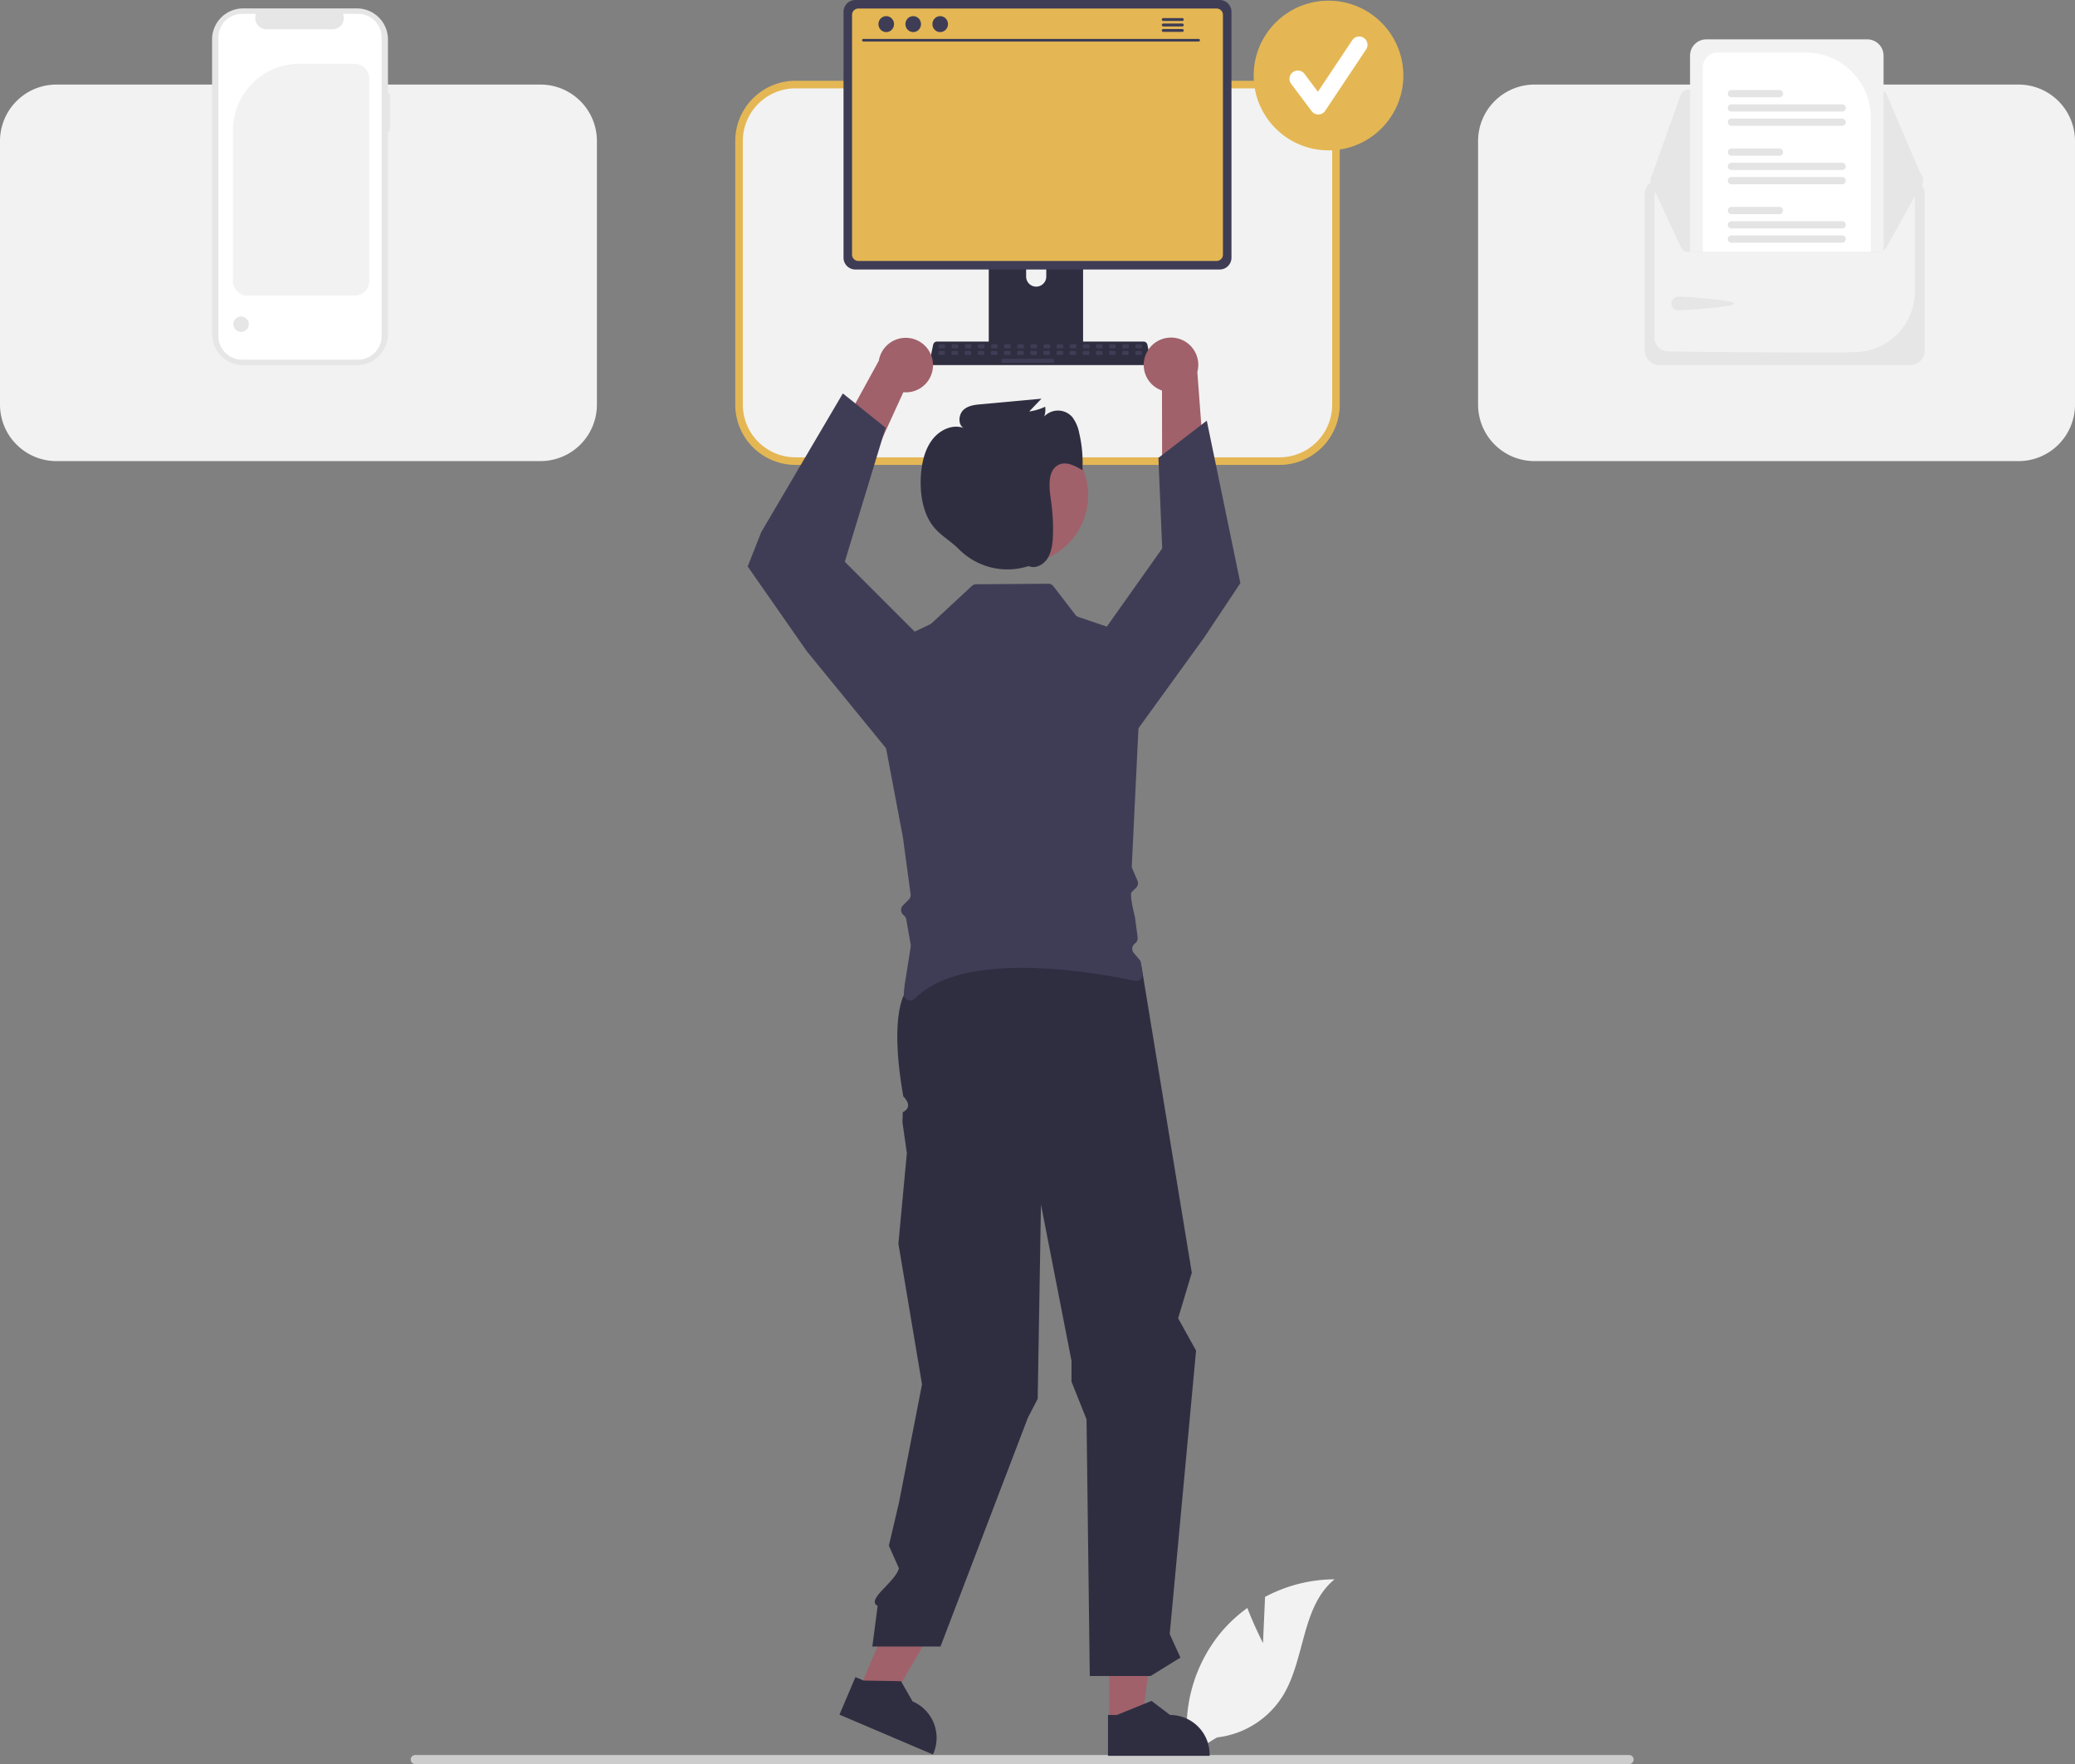 <svg xmlns="http://www.w3.org/2000/svg" data-name="Layer 1" width="714.61" height="607.437" viewBox="0 0 714.61 607.437" xmlns:xlink="http://www.w3.org/1999/xlink"><rect x="0" y="0" width="714.61" height="607.437" fill="#808080" stroke="none"/><path d="M677.66,712.062l.707-15.9a51.353,51.353,0,0,1,23.953-6.063c-11.504,9.405-10.066,27.536-17.866,40.184a30.889,30.889,0,0,1-22.651,14.274l-9.627,5.894A51.76,51.76,0,0,1,663.085,708.508a49.997,49.997,0,0,1,9.189-8.538C674.579,706.05,677.66,712.062,677.66,712.062Z" transform="translate(-242.695 -146.282)" fill="#f2f2f2"/><path d="M805.302,752.165a1.549,1.549,0,0,1-1.553,1.553H385.699a1.553,1.553,0,1,1,0-3.106H803.749A1.549,1.549,0,0,1,805.302,752.165Z" transform="translate(-242.695 -146.282)" fill="#ccc"/><path d="M937.874,305.061H771.163a19.453,19.453,0,0,1-19.431-19.432V194.831a19.452,19.452,0,0,1,19.431-19.431h166.71a19.452,19.452,0,0,1,19.431,19.431v90.798A19.453,19.453,0,0,1,937.874,305.061Z" transform="translate(-242.695 -146.282)" fill="#f2f2f2" style="isolation:isolate"/><path d="M683.355,305.061H516.645a19.453,19.453,0,0,1-19.431-19.432V194.831a19.452,19.452,0,0,1,19.431-19.431h166.71a19.452,19.452,0,0,1,19.431,19.431v90.798A19.453,19.453,0,0,1,683.355,305.061Z" transform="translate(-242.695 -146.282)" fill="#f2f2f2" style="isolation:isolate"/><path d="M428.837,305.061H262.126a19.453,19.453,0,0,1-19.431-19.432V194.831a19.452,19.452,0,0,1,19.431-19.431h166.71a19.452,19.452,0,0,1,19.431,19.431v90.798A19.453,19.453,0,0,1,428.837,305.061Z" transform="translate(-242.695 -146.282)" fill="#f2f2f2" style="isolation:isolate"/><path d="M683.356,306.366H516.645a20.76,20.76,0,0,1-20.736-20.737V194.831a20.76,20.76,0,0,1,20.736-20.736h166.71a20.76,20.76,0,0,1,20.736,20.736v90.798A20.76,20.76,0,0,1,683.356,306.366ZM516.645,176.706a18.146,18.146,0,0,0-18.126,18.125v90.798a18.147,18.147,0,0,0,18.126,18.127h166.71a18.147,18.147,0,0,0,18.126-18.127V194.831a18.146,18.146,0,0,0-18.126-18.125Z" transform="translate(-242.695 -146.282)" fill="#e4b754"/><path id="bc1d5882-7e9f-40fc-9823-09d267d208ae-244" data-name="Path 339" d="M376.98,178.365h-.674V159.877a10.7,10.7,0,0,0-10.7-10.7H326.435a10.7,10.7,0,0,0-10.701,10.7v101.427a10.7,10.7,0,0,0,10.7,10.7h39.17a10.7,10.7,0,0,0,10.7-10.7V191.525h.674Z" transform="translate(-242.695 -146.282)" fill="#e6e6e6"/><path id="a47ebcc9-6793-4ccc-8d6c-8894ca4be4c5-245" data-name="Path 340" d="M374.124,159.16V262.02a8.116,8.116,0,0,1-8.113,8.114H326.037a8.117,8.117,0,0,1-8.118-8.114V159.16a8.117,8.117,0,0,1,8.118-8.114H330.886a3.859,3.859,0,0,0,3.57,5.313h22.79a3.859,3.859,0,0,0,3.57-5.313h5.194a8.116,8.116,0,0,1,8.114,8.113Z" transform="translate(-242.695 -146.282)" fill="#fff"/><path d="M364.844,248.068H327.927a5.014,5.014,0,0,1-5.008-5.008V191.126a22.894,22.894,0,0,1,22.868-22.868h19.057a5.014,5.014,0,0,1,5.008,5.008V243.06A5.014,5.014,0,0,1,364.844,248.068Z" transform="translate(-242.695 -146.282)" fill="#f2f2f2" style="isolation:isolate"/><circle id="acf1a688-395f-49f3-a728-a81050b681c5" data-name="Ellipse 7" cx="83.021" cy="111.63" r="2.658" fill="#e6e6e6"/><path d="M614.129,218.647H584.776a1.435,1.435,0,0,0-.466.072,1.559,1.559,0,0,0-1.099,1.492v46.372h32.486V220.212A1.566,1.566,0,0,0,614.129,218.647Zm-11.109,22.878a3.405,3.405,0,0,1-.705,2.08,3.466,3.466,0,0,1-6.231-2.08V236.145a3.468,3.468,0,0,1,6.936,0Z" transform="translate(-242.695 -146.282)" fill="#2f2e41"/><path d="M583.112,265.1v4.472a.877.877,0,0,0,.873.877h30.94a.88.88,0,0,0,.873-.877v-4.472Z" transform="translate(-242.695 -146.282)" fill="#3f3d56"/><path d="M662.735,146.282H537.265a4.074,4.074,0,0,0-4.069,4.065v84.668a4.072,4.072,0,0,0,4.069,4.069H662.735a4.073,4.073,0,0,0,4.069-4.069V150.346A4.074,4.074,0,0,0,662.735,146.282Z" transform="translate(-242.695 -146.282)" fill="#3f3d56"/><path d="M661.686,149.221H538.31a2.18,2.18,0,0,0-2.175,2.179v82.57a2.179,2.179,0,0,0,2.175,2.175H661.686a2.179,2.179,0,0,0,2.175-2.175v-82.57A2.18,2.18,0,0,0,661.686,149.221Z" transform="translate(-242.695 -146.282)" fill="#e4b754"/><path d="M638.979,270.377l-1.139-5.412a1.353,1.353,0,0,0-.841-.981,1.308,1.308,0,0,0-.479-.09H565.393a1.309,1.309,0,0,0-.479.09,1.353,1.353,0,0,0-.841.981l-1.139,5.412a1.351,1.351,0,0,0,1.32,1.628h73.401a1.333,1.333,0,0,0,1.049-.502A1.35,1.35,0,0,0,638.979,270.377Z" transform="translate(-242.695 -146.282)" fill="#2f2e41"/><rect x="323.219" y="118.586" width="2.261" height="1.356" rx="0.352" fill="#3f3d56"/><rect x="327.741" y="118.586" width="2.261" height="1.356" rx="0.352" fill="#3f3d56"/><rect x="332.262" y="118.586" width="2.261" height="1.356" rx="0.352" fill="#3f3d56"/><rect x="336.784" y="118.586" width="2.261" height="1.356" rx="0.352" fill="#3f3d56"/><rect x="341.305" y="118.586" width="2.261" height="1.356" rx="0.352" fill="#3f3d56"/><rect x="345.827" y="118.586" width="2.261" height="1.356" rx="0.352" fill="#3f3d56"/><rect x="350.348" y="118.586" width="2.261" height="1.356" rx="0.352" fill="#3f3d56"/><rect x="354.869" y="118.586" width="2.261" height="1.356" rx="0.352" fill="#3f3d56"/><rect x="359.391" y="118.586" width="2.261" height="1.356" rx="0.352" fill="#3f3d56"/><rect x="363.912" y="118.586" width="2.261" height="1.356" rx="0.352" fill="#3f3d56"/><rect x="368.434" y="118.586" width="2.261" height="1.356" rx="0.352" fill="#3f3d56"/><rect x="372.955" y="118.586" width="2.261" height="1.356" rx="0.352" fill="#3f3d56"/><rect x="377.477" y="118.586" width="2.261" height="1.356" rx="0.352" fill="#3f3d56"/><rect x="381.998" y="118.586" width="2.261" height="1.356" rx="0.352" fill="#3f3d56"/><rect x="386.519" y="118.586" width="2.261" height="1.356" rx="0.352" fill="#3f3d56"/><rect x="391.041" y="118.586" width="2.261" height="1.356" rx="0.352" fill="#3f3d56"/><rect x="323.166" y="120.847" width="2.261" height="1.356" rx="0.352" fill="#3f3d56"/><rect x="327.687" y="120.847" width="2.261" height="1.356" rx="0.352" fill="#3f3d56"/><rect x="332.209" y="120.847" width="2.261" height="1.356" rx="0.352" fill="#3f3d56"/><rect x="336.73" y="120.847" width="2.261" height="1.356" rx="0.352" fill="#3f3d56"/><rect x="341.252" y="120.847" width="2.261" height="1.356" rx="0.352" fill="#3f3d56"/><rect x="345.773" y="120.847" width="2.261" height="1.356" rx="0.352" fill="#3f3d56"/><rect x="350.295" y="120.847" width="2.261" height="1.356" rx="0.352" fill="#3f3d56"/><rect x="354.816" y="120.847" width="2.261" height="1.356" rx="0.352" fill="#3f3d56"/><rect x="359.337" y="120.847" width="2.261" height="1.356" rx="0.352" fill="#3f3d56"/><rect x="363.859" y="120.847" width="2.261" height="1.356" rx="0.352" fill="#3f3d56"/><rect x="368.38" y="120.847" width="2.261" height="1.356" rx="0.352" fill="#3f3d56"/><rect x="372.902" y="120.847" width="2.261" height="1.356" rx="0.352" fill="#3f3d56"/><rect x="377.423" y="120.847" width="2.261" height="1.356" rx="0.352" fill="#3f3d56"/><rect x="381.945" y="120.847" width="2.261" height="1.356" rx="0.352" fill="#3f3d56"/><rect x="386.466" y="120.847" width="2.261" height="1.356" rx="0.352" fill="#3f3d56"/><rect x="390.987" y="120.847" width="2.261" height="1.356" rx="0.352" fill="#3f3d56"/><rect x="344.869" y="123.56" width="18.086" height="1.356" rx="0.352" fill="#3f3d56"/><path d="M655.486,160.595H540.043a.459.459,0,0,1,0-.918H655.486a.459.459,0,0,1,0,.918Z" transform="translate(-242.695 -146.282)" fill="#3f3d56"/><ellipse cx="305.207" cy="8.301" rx="2.69" ry="2.75" fill="#3f3d56"/><ellipse cx="314.501" cy="8.301" rx="2.69" ry="2.75" fill="#3f3d56"/><ellipse cx="323.795" cy="8.301" rx="2.69" ry="2.75" fill="#3f3d56"/><path d="M649.889,152.512h-6.601a.5.5,0,0,0,0,.999h6.601a.5.5,0,0,0,0-.999Z" transform="translate(-242.695 -146.282)" fill="#3f3d56"/><path d="M649.889,154.389h-6.601a.5.5,0,0,0,0,.999h6.601a.5.5,0,0,0,0-.999Z" transform="translate(-242.695 -146.282)" fill="#3f3d56"/><path d="M649.889,156.265h-6.601a.5.5,0,0,0,0,.999h6.601a.5.5,0,0,0,0-.999Z" transform="translate(-242.695 -146.282)" fill="#3f3d56"/><path d="M900.487,208.104H814.188a5.091,5.091,0,0,0-5.086,5.086V266.919a5.091,5.091,0,0,0,5.086,5.086h86.299A5.091,5.091,0,0,0,905.573,266.919V213.189A5.091,5.091,0,0,0,900.487,208.104Z" transform="translate(-242.695 -146.282)" fill="#f2f2f2" style="isolation:isolate"/><path d="M900.487,208.104H814.188a5.091,5.091,0,0,0-5.086,5.086V266.919a5.091,5.091,0,0,0,5.086,5.086h86.299A5.091,5.091,0,0,0,905.573,266.919V213.189A5.091,5.091,0,0,0,900.487,208.104Zm1.669,38.595a20.906,20.906,0,0,1-20.554,20.824c-8.757.114,4.845.158-5.716.158-24.15,0-49.332-.231-58.727-.38a4.738,4.738,0,0,1-4.64-4.718v-49.389a1.675,1.675,0,0,1,1.669-1.673H900.484a1.674,1.674,0,0,1,1.672,1.668Z" transform="translate(-242.695 -146.282)" fill="#e6e6e6"/><path d="M889.864,177.165H824.113a2.826,2.826,0,0,0-2.656,1.873l-10.155,28.49a2.82,2.82,0,0,0,2.652,3.767l88.183.157h.004a2.82,2.82,0,0,0,2.592-3.931l-.154.066.154-.066L892.456,178.874A2.817,2.817,0,0,0,889.864,177.165Z" transform="translate(-242.695 -146.282)" fill="#e6e6e6"/><path d="M904.962,208.139a2.828,2.828,0,0,1-.228,1.111l-12.276,22.051a2.828,2.828,0,0,1-2.593,1.707H824.114a2.828,2.828,0,0,1-2.659-1.872l-10.153-21.894a2.818,2.818,0,0,1,1.71-3.602,2.775,2.775,0,0,1,.941-.165l10.772-.02,4.397-.008,57.853-.101,4.399-.008,10.764-.02h.003A2.822,2.822,0,0,1,904.962,208.139Z" transform="translate(-242.695 -146.282)" fill="#e6e6e6"/><path d="M820.658,248.407c1.304,0,19.208,1.094,19.208,2.398s-17.904,2.324-19.208,2.324a2.361,2.361,0,1,1,0-4.722Z" transform="translate(-242.695 -146.282)" fill="#e6e6e6"/><path d="M885.77,159.833h-55.44a5.611,5.611,0,0,0-5.604,5.604v67.572h65.139a2.785,2.785,0,0,0,1.509-.439V165.437A5.611,5.611,0,0,0,885.77,159.833Z" transform="translate(-242.695 -146.282)" fill="#f2f2f2"/><path d="M864.609,164.377H834.226a5.109,5.109,0,0,0-5.104,5.102v63.53H886.975V186.742A22.392,22.392,0,0,0,864.609,164.377Z" transform="translate(-242.695 -146.282)" fill="#fff"/><path d="M877.119,227.367h-38.141a1.243,1.243,0,1,0,0,2.486h38.141a1.243,1.243,0,1,0,0-2.486Z" transform="translate(-242.695 -146.282)" fill="#e4e4e4"/><path d="M877.119,222.45h-38.141a1.244,1.244,0,0,0,0,2.489h38.141a1.244,1.244,0,1,0,0-2.489Z" transform="translate(-242.695 -146.282)" fill="#e4e4e4"/><path d="M855.511,217.536h-16.533a1.243,1.243,0,1,0,0,2.486h16.533a1.243,1.243,0,1,0,0-2.486Z" transform="translate(-242.695 -146.282)" fill="#e4e4e4"/><path d="M877.119,207.241h-38.141a1.244,1.244,0,0,0,0,2.489h38.141a1.244,1.244,0,1,0,0-2.489Z" transform="translate(-242.695 -146.282)" fill="#e4e4e4"/><path d="M877.119,202.327h-38.141a1.243,1.243,0,1,0,0,2.486h38.141a1.243,1.243,0,1,0,0-2.486Z" transform="translate(-242.695 -146.282)" fill="#e4e4e4"/><path d="M855.511,197.41h-16.533a1.244,1.244,0,0,0,0,2.489h16.533a1.244,1.244,0,1,0,0-2.489Z" transform="translate(-242.695 -146.282)" fill="#e4e4e4"/><path d="M877.119,187.115h-38.141a1.244,1.244,0,0,0,0,2.489h38.141a1.244,1.244,0,1,0,0-2.489Z" transform="translate(-242.695 -146.282)" fill="#e4e4e4"/><path d="M877.119,182.201h-38.141a1.244,1.244,0,0,0,0,2.489h38.141a1.244,1.244,0,1,0,0-2.489Z" transform="translate(-242.695 -146.282)" fill="#e4e4e4"/><path d="M855.511,177.285h-16.533a1.244,1.244,0,0,0,0,2.489h16.533a1.244,1.244,0,1,0,0-2.489Z" transform="translate(-242.695 -146.282)" fill="#e4e4e4"/><path d="M637.763,267.389a9.335,9.335,0,0,0,5.107,13.372l.056,33.173,14.375-9.515L655.044,274.376a9.386,9.386,0,0,0-17.281-6.987Z" transform="translate(-242.695 -146.282)" fill="#a0616a"/><polygon points="295.464 582.823 305.934 587.285 328.126 549.024 312.673 542.439 295.464 582.823" fill="#a0616a"/><polygon points="381.984 592.731 393.364 592.73 398.779 548.832 381.982 548.833 381.984 592.731" fill="#a0616a"/><path d="M624.278,750.885l34.998-.001v-.443a13.623,13.623,0,0,0-13.622-13.622h-.001L639.26,731.969l-11.927,4.851-3.055 0Z" transform="translate(-242.695 -146.282)" fill="#2f2e41"/><path d="M531.792,736.705l32.196,13.72.174-.407a13.623,13.623,0,0,0-7.191-17.872l-.001-0-3.979-6.968-12.874-.214L537.306,723.766Z" transform="translate(-242.695 -146.282)" fill="#2f2e41"/><path d="M635.843,479.209,653.139,584.529l-4.707,15.695,6.177,11.115-9.071,97.618,3.682,8.106-10.288,6.345H617.999l-1.111-88.374-5.171-12.975v-7.151L601.19,561.019l-1.123,66.922-3.361,6.482L566.6,713.236H543.126l1.815-13.986h0c-4.206-2.129,6.314-8.353,7.325-12.957l-3.456-7.777,3.456-14.69,7.961-40.854-8.134-48.44,2.913-31.179-1.517-10.665.115-3.449s4.012-1.548.181-5.412c-5.305-30.072,1.221-36.598,1.221-36.598l26.119-15.286Z" transform="translate(-242.695 -146.282)" fill="#2f2e41"/><circle id="a79b02d6-e761-4bd6-a0ef-3d542dac4d63" data-name="ab6171fa-7d69-4734-b81c-8dff60f9761b" cx="351.026" cy="170.505" r="23.722" fill="#a0616a"/><path d="M563.98,271.281a9.335,9.335,0,0,1-10.184,10.058l-13.783,30.174-9.147-14.612,14.491-26.414a9.386,9.386,0,0,1,18.623.793Z" transform="translate(-242.695 -146.282)" fill="#a0616a"/><path d="M543.246,370.692l19.773-9.445a2.239,2.239,0,0,0,.558-.379l13.803-12.802a2.239,2.239,0,0,1,1.506-.597l24.805-.186a2.239,2.239,0,0,1,1.791.874l7.549,9.814a2.239,2.239,0,0,0,1.055.755l20.573,6.989a2.239,2.239,0,0,1,1.516,2.228L632.48,444.402a2.239,2.239,0,0,0,.178.99l1.767,4.123a2.233,2.233,0,0,1-.516,2.505c-.524.496-1.113,1.07-1.494,1.49-.765.846.867,7.468,1.11,8.434a2.137,2.137,0,0,1,.047.246l.913,6.848a2.239,2.239,0,0,1-.918,2.118v0a2.239,2.239,0,0,0-.407,3.268l2.001,2.364a2.239,2.239,0,0,1,.51,1.151l.479,3.596a2.236,2.236,0,0,1-2.684,2.486c-12.429-2.681-58.689-11.214-75.657,6.076a2.239,2.239,0,0,1-3.845-1.736,46.584,46.584,0,0,1,.705-5.562l1.657-10.488a2.239,2.239,0,0,0-.006-.734l-1.515-8.68a2.239,2.239,0,0,0-.622-1.198l-.508-.508a2.239,2.239,0,0,1,0-3.166l1.98-1.98a2.239,2.239,0,0,0,.636-1.883L553.662,434.689q-.008-.059-.019-.117L542.011,373.129A2.239,2.239,0,0,1,543.246,370.692Z" transform="translate(-242.695 -146.282)" fill="#3f3d56"/><path d="M587.652,339.347q-.152-.335-.303-.672c.039.001.077.007.116.008Z" transform="translate(-242.695 -146.282)" fill="#2f2e41"/><polygon points="390.015 253.623 414.69 219.544 427.172 200.795 415.604 144.855 398.943 157.654 400.254 188.847 377.951 220.324 390.015 253.623" fill="#3f3d56"/><path d="M614.374,295.442a13.35,13.35,0,0,0-2.322-5.459,6.528,6.528,0,0,0-9.726-.296,7.158,7.158,0,0,0,.315-3.358,18.188,18.188,0,0,1-5.491,1.633l4.209-4.395-20.954,1.925c-2.163.199-4.501.48-6.089,2.123-1.588,1.643-1.676,5.15.331,6.066-3.955-1.489-8.497.672-11.107,4.295-2.609,3.622-3.57,8.4-3.747,13.036-.229,6.011.892,12.41,4.561,16.835,2.399,2.894,5.67,4.698,8.325,7.302q.04.039.079.078a23.602,23.602,0,0,0,22.846,6.364c.453-.124.902-.263,1.354-.391,2.258,1.021,5.07-.375,6.496-2.646,1.52-2.422,1.82-5.52,1.885-8.471a69.446,69.446,0,0,0-.711-11.54c-.628-4.302-1.195-9.811,2.212-11.972,2.653-1.682,5.948-.022,8.619,1.625A44.35,44.35,0,0,0,614.374,295.442Z" transform="translate(-242.695 -146.282)" fill="#2f2e41"/><polygon points="321.095 258.976 305.289 257.836 277.856 224.249 257.493 195.061 262.183 183.196 290.268 135.478 304.988 147.27 290.935 193.429 318.793 221.287 321.095 258.976" fill="#3f3d56"/><circle cx="457.525" cy="26.005" r="25.772" fill="#e4b754"/><path d="M696.704,185.7a2.866,2.866,0,0,1-2.293-1.147l-7.031-9.375a2.867,2.867,0,1,1,4.587-3.44l4.6,6.133L708.381,160.15a2.867,2.867,0,1,1,4.771,3.18l-14.062,21.093a2.868,2.868,0,0,1-2.306,1.276C696.757,185.699,696.73,185.7,696.704,185.7Z" transform="translate(-242.695 -146.282)" fill="#fff"/></svg>